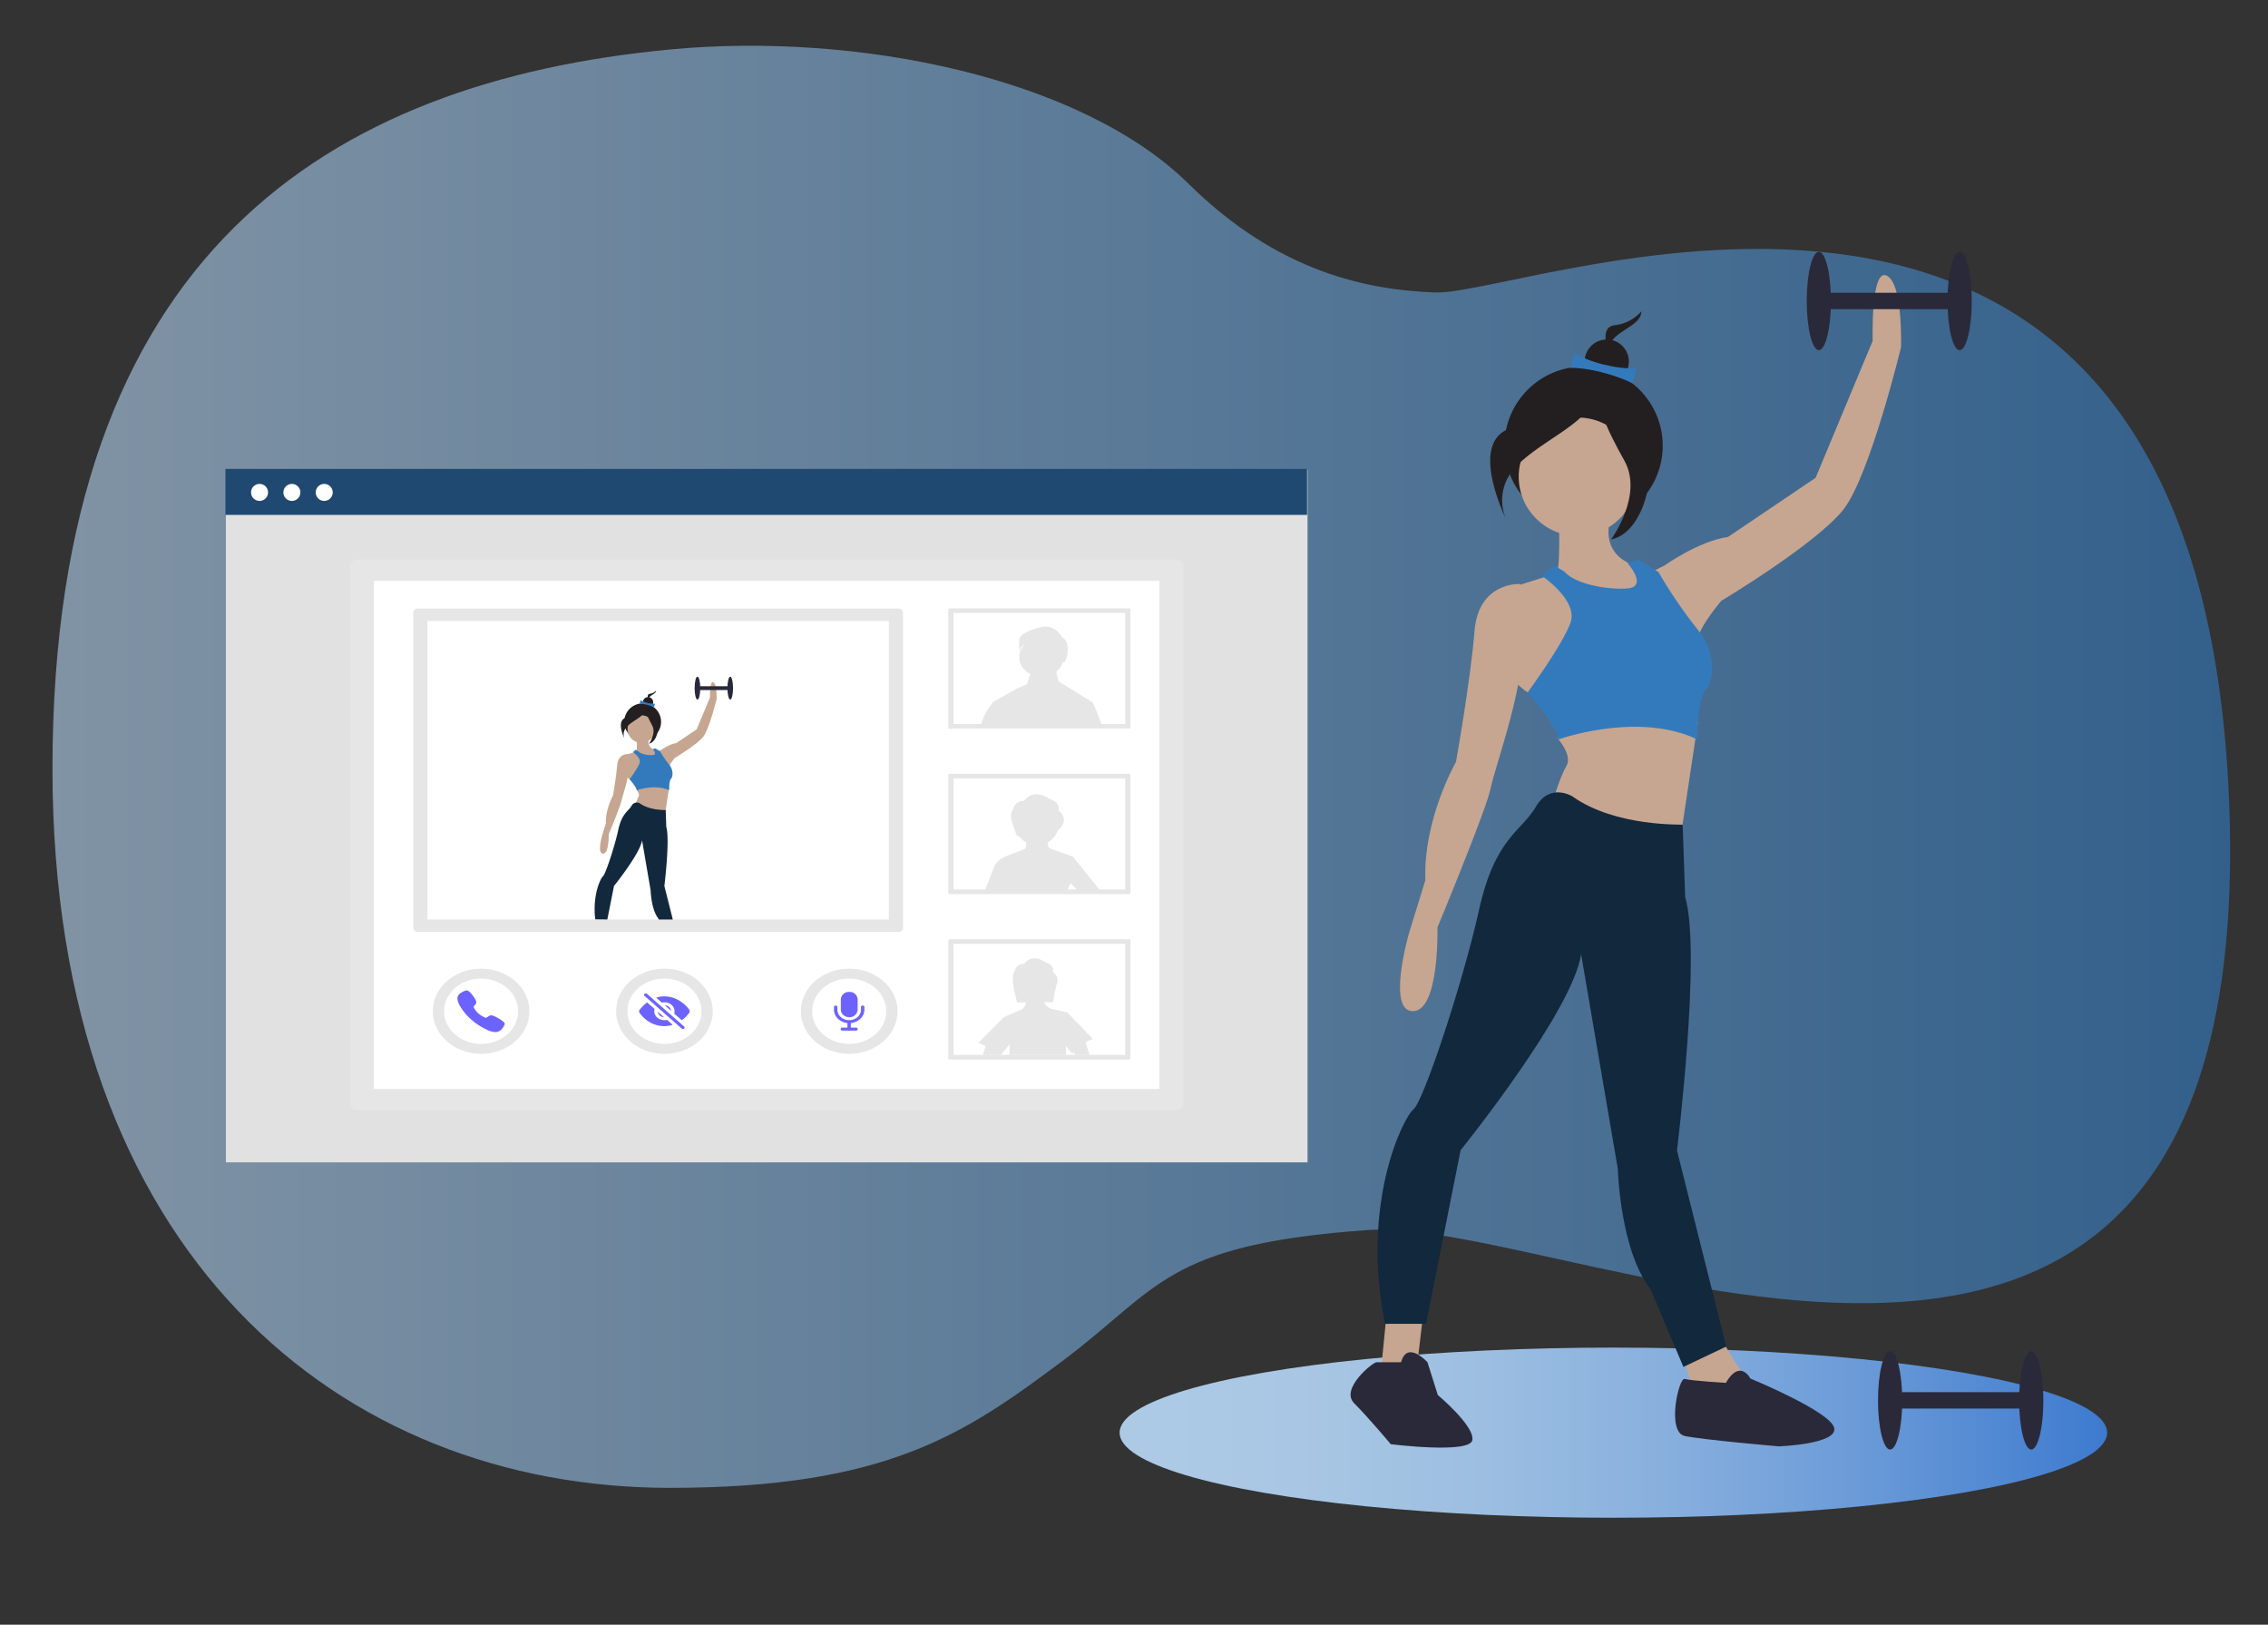 <svg id="Ebene_1" data-name="Ebene 1" xmlns="http://www.w3.org/2000/svg" xmlns:xlink="http://www.w3.org/1999/xlink" viewBox="0 0 1280.14 916.91"><rect x="0" y="0" width="1280.14" height="916.91" fill="#333333" stroke="none"/><defs><style>.cls-1{fill:url(#Unbenannter_Verlauf_26);}.cls-2{opacity:0.64;fill:url(#Unbenannter_Verlauf_13);}.cls-3{fill:#e1e1e1;}.cls-4{fill:#1f4971;}.cls-5{fill:#fff;}.cls-6{fill:#231f20;}.cls-7{fill:#c6a691;}.cls-8{fill:#11283d;}.cls-9{fill:#2a2939;}.cls-10{fill:#337abd;}.cls-11{fill:#e6e6e6;}.cls-12{fill:#6c63ff;}</style><linearGradient id="Unbenannter_Verlauf_26" x1="631.94" y1="808.55" x2="1189.34" y2="808.55" gradientUnits="userSpaceOnUse"><stop offset="0" stop-color="#adcae5"/><stop offset="0.18" stop-color="#a9c7e4"/><stop offset="0.37" stop-color="#9cbee1"/><stop offset="0.57" stop-color="#86aedd"/><stop offset="0.77" stop-color="#6798d7"/><stop offset="0.98" stop-color="#417dcf"/><stop offset="1" stop-color="#3d7ace"/></linearGradient><linearGradient id="Unbenannter_Verlauf_13" x1="29.62" y1="432.76" x2="1258.76" y2="432.76" gradientUnits="userSpaceOnUse"><stop offset="0" stop-color="#adcae5"/><stop offset="1" stop-color="#337abd"/></linearGradient></defs><ellipse class="cls-1" cx="910.64" cy="808.55" rx="278.7" ry="48.01"/><path class="cls-2" d="M810.27,165.07c-38-1.37-88.49-11.12-139.25-61.21-60.73-59.94-186.88-86-292.88-75.93C186.49,46.1,29.62,142.64,29.62,433.81c0,274.94,163.21,405.88,348.52,405.88,122.54,0,166.47-30.45,221.43-71.52s57.83-65.89,172.74-74,508.06,200.49,485.52-249.6C1236.31,14.92,863.39,167,810.27,165.07Z"/><rect class="cls-3" x="127.49" y="264.98" width="610.53" height="391.01"/><rect class="cls-4" x="127.23" y="264.64" width="610.53" height="25.94"/><circle class="cls-5" cx="146.5" cy="277.9" r="4.81"/><circle class="cls-5" cx="164.75" cy="277.9" r="4.81"/><circle class="cls-5" cx="183" cy="277.9" r="4.81"/><rect class="cls-3" x="565.13" y="362.98" width="124.05" height="69.78"/><rect class="cls-3" x="565.13" y="454.83" width="124.05" height="69.78"/><rect class="cls-3" x="565.13" y="546.69" width="124.05" height="69.78"/><rect class="cls-3" x="193.92" y="576.99" width="224.43" height="15.15"/><circle class="cls-6" cx="893.84" cy="251.54" r="44.66"/><path class="cls-7" d="M879.55,284.54S881.76,326,877.34,326s28.77,19.52,28.77,19.52L926.83,334V320.15s-27.76-3.42-16.09-33.4C922.2,257,879.55,284.54,879.55,284.54Z"/><polygon class="cls-7" points="782.78 740.02 779.36 774.62 790.83 778.04 800.08 768.79 803.5 740.02 782.78 740.02"/><polygon class="cls-7" points="948.76 759.74 954.59 781.66 970.69 791.92 987.99 782.67 968.27 750.48 948.76 759.74"/><circle class="cls-7" cx="890.62" cy="269.05" r="33.4"/><path class="cls-7" d="M870.3,394.18l-8-3.42s-13.88-8-15.09-24.14,11.47-36.82,11.47-36.82L877.14,324l21.73,17.7.2,28.57Z"/><path class="cls-7" d="M862.25,331.82l-4.63-2.22s-23.13-1.2-25.35,26.56S821.81,430,821.81,430s-18.51,32.19-17.3,66.8l-9.26,30s-12.67,43.86,2.22,43.86c15.09,0,13.88-47.28,13.88-47.28s27.76-66.79,30-78.46c2.21-11.47,21.92-65.79,16.09-80.67C852,349.12,862.25,331.82,862.25,331.82Z"/><path class="cls-7" d="M879.55,404.44v12.68s8.05,9.25,4.63,15.09-6.84,17.3-6.84,17.3l16.09,25.35,54.12,4.62,10.87-72.22Z"/><path class="cls-7" d="M930.25,323.77l9.25-4.63s19.52-13.88,35.82-16.09l49.49-33.4L1057,192.39s-1.21-41.44,8-36.81,8,40.44,8,40.44-17.3,71.42-32.19,91.13c-15.09,19.52-69.21,51.91-69.21,51.91s-15.08,17.3-13.88,25.35C959.22,372.25,930.25,323.77,930.25,323.77Z"/><path class="cls-8" d="M887.6,449.51s-12.68-8.05-20.72,5.83-23.14,17.3-32.19,58.75C825.43,555.53,803.5,621.32,797.87,626c-5.83,4.62-30,53.11-16.09,121.11h23.13l19.52-98s63.37-78.46,68-110.65l20.72,121.12s1.21,46.07,18.51,68l18.51,43.85,24.14-11.46L946.55,649.28s13.88-111.85,4.62-143l-1.41-40.84C949.76,465.2,911.94,466.81,887.6,449.51Z"/><path class="cls-9" d="M790.83,768.79H777c-2.22,0-20.72,15.09-12.68,23.13S785,815.06,785,815.06s45.06,5.63,46.07-2.41c1.2-8-19.52-25.35-19.52-25.35l-5.83-18.51S794.25,756.11,790.83,768.79Z"/><path class="cls-9" d="M974.11,780.46s-19.52-1.21-23.14-2.22c-3.42-1.2-10.46,30,0,32.19s53.11,5.84,53.11,5.84,33.4-1.21,31.19-10.46S988,778,988,778,982.16,766.58,974.11,780.46Z"/><path class="cls-10" d="M883,322.56l-5.83-3.42L870.3,325s20.72,13.88,16.09,26.55-24.14,39.23-24.14,39.23,17.3,19.52,17.3,26.56c0,0,45.07-16.1,78.46,0,0,0,0-23.14,4.63-27.76S969.48,368.83,958,355a266.55,266.55,0,0,1-21.92-32.19l-11.47-6.84-6,1.81s11.67,13.08.2,14.29C907.32,333,888.81,329.6,883,322.56Z"/><path class="cls-6" d="M926.43,175.7a23.14,23.14,0,0,1-15.09,7.84c-10.06,1.41-2.21,17.3-2.21,17.3S906.31,195,911.94,190,926.43,182.13,926.43,175.7Z"/><circle class="cls-6" cx="906.91" cy="204.06" r="12.47"/><path class="cls-10" d="M921.4,216.34c-9.66-5-26.16-9.06-34.81-8.66l2.22-8.44c7.84,5.23,24.14,9.25,34.8,8.65Z"/><path class="cls-6" d="M901.68,217.14s-15.09,19.52-45.26,23.74S850,292.79,850,292.79s-8.65-17.31,8.65-32.39C875.73,245.11,901.68,236.45,901.68,217.14Z"/><path class="cls-6" d="M902.89,215.93s8.65,30.18,21.53,34.61c12.87,4.22,6.43,49.69-15.09,53.91,0,0,18.31-24.74,7.64-44.26C906.11,240.88,899.47,225.59,902.89,215.93Z"/><rect class="cls-9" x="1026.62" y="165.23" width="79.47" height="9.25"/><ellipse class="cls-9" cx="1106.09" cy="169.86" rx="6.84" ry="27.76"/><ellipse class="cls-9" cx="1026.62" cy="169.86" rx="6.84" ry="27.76"/><rect class="cls-9" x="1066.85" y="785.69" width="79.47" height="9.25"/><ellipse class="cls-9" cx="1146.52" cy="790.32" rx="6.84" ry="27.76"/><ellipse class="cls-9" cx="1066.85" cy="790.32" rx="6.84" ry="27.76"/><path class="cls-11" d="M201.74,315.87a4,4,0,0,0-4.24,3.73V622.8a4,4,0,0,0,4.24,3.73h462A4,4,0,0,0,668,622.8V319.6a4,4,0,0,0-4.24-3.73Z"/><path class="cls-5" d="M211.06,327.82V614.58H654.45V327.82Z"/><path class="cls-11" d="M536.15,343.33a.87.87,0,0,0-.92.82v66.27a.88.88,0,0,0,.92.82h101a.88.88,0,0,0,.92-.82V344.15a.87.87,0,0,0-.92-.82Z"/><path class="cls-5" d="M538.19,345.94v62.68h96.92V345.94Z"/><path class="cls-11" d="M536.15,436.7a.87.87,0,0,0-.92.81v66.28a.88.88,0,0,0,.92.82h101a.88.88,0,0,0,.92-.82V437.51a.87.87,0,0,0-.92-.81Z"/><path class="cls-5" d="M538.19,439.31V502h96.92V439.31Z"/><path class="cls-11" d="M536.15,530.07a.87.87,0,0,0-.92.81v66.28a.87.87,0,0,0,.92.81h101a.87.87,0,0,0,.92-.81V530.88a.87.87,0,0,0-.92-.81Z"/><path class="cls-5" d="M538.19,532.68v62.68h96.92V532.68Z"/><path class="cls-11" d="M616.92,396.54l-19.31-11.91h0a26.52,26.52,0,0,1-1.36-5.59,10.82,10.82,0,0,0,3.7-5.45l.23.14c1.69,1.19,4.9-11.48-.51-13.87,0,0-4.06-7.75-11.84-6s-12.18,4.47-12.52,7.15a33.6,33.6,0,0,0,.17,6.71s.47-3,2.93-4.12a10.12,10.12,0,0,0,1.16,15.53,11.88,11.88,0,0,0,2,1.26c-.59,1.78-1.37,4.08-2,5.77h0l-5.9,2.59L560.76,396s-5.07,5.66-6.76,12.22c-.14.52-.27,1-.42,1.55h68.58C619.87,403.63,616.92,396.54,616.92,396.54Z"/><path class="cls-11" d="M612.68,588.28a24.59,24.59,0,0,1,4.18-1.88l-14.37-15-9.5-2.14a8.14,8.14,0,0,1-3.74-3.66l5.08,0,1.94-9.67a5.63,5.63,0,0,0-1.94-7.31c.47-2.6-.87-4.52-4.42-5.6-3.53-2.71-8.75-3.35-11.89,1a4.78,4.78,0,0,0-5.18,3.89c-2.88,3,.32,13.77,1.26,17.9l5.06-.05a6.86,6.86,0,0,1-2.42,4l-.07-.06-10.1,4.35L552.2,588.58a25.2,25.2,0,0,1,4.07,1.81l-1.48,5h10.28l2.73-3.5h.14c0-.06,0-.12,0-.18l1.92-2.47q.06,3-.18,6.15h32c0-1.75-.06-3.49-.06-5.22l3.57,4.57c.27-.34.56-.67.85-1l.7,1.65h8.19l-2-6.58A1.46,1.46,0,0,0,612.68,588.28Z"/><path class="cls-11" d="M605.53,483.44,592,478.55c-.33-1.13-.6-2.2-.78-3.14a10.86,10.86,0,0,0,5.69-6.53l1.43-1.35a6.37,6.37,0,0,0,2.12-5.31,7,7,0,0,0-3-4.72c.55-3.09-1-5.37-5.25-6.65-4.19-3.21-10.39-4-14.1,1.16-3.12-.17-5.84,1.86-6.16,4.6-3.05,3.13.1,9.38,1.6,14.16a2,2,0,0,0,1.79,1.34,11.52,11.52,0,0,0,3.84,3.19,12.93,12.93,0,0,1-.55,4.1V479l-10.12,4v-.11l-1,.5L566,484c0,.06,0,.11,0,.16l-.14.07a10,10,0,0,0-4.73,4.95l-5.2,13.43h46.58a30.07,30.07,0,0,1,1.75-4.1v-.15l4.14,4.25h12.64Z"/><ellipse class="cls-11" cx="375.03" cy="570.71" rx="27.28" ry="24.04"/><ellipse class="cls-5" cx="375.03" cy="570.71" rx="20.91" ry="18.43"/><path class="cls-12" d="M385.5,580.78a1,1,0,0,1-.67-.25l-21-18.47a.78.78,0,0,1,0-1.19,1.07,1.07,0,0,1,1.31,0l21,18.47a.77.77,0,0,1,0,1.19,1,1,0,0,1-.67.25Z"/><path class="cls-12" d="M374.55,573.84l-3.08-2.71a.14.14,0,0,0-.17,0,.09.09,0,0,0,0,.08,3.62,3.62,0,0,0,3.19,2.81.11.11,0,0,0,.13-.09S374.57,573.87,374.55,573.84Z"/><path class="cls-12" d="M375.5,567.56l3.09,2.72a.14.14,0,0,0,.17,0,.09.09,0,0,0,0-.09,3.6,3.6,0,0,0-3.19-2.8.11.11,0,0,0-.13.08A.08.08,0,0,0,375.5,567.56Z"/><path class="cls-12" d="M389,571.61a1.51,1.51,0,0,0,0-1.82,19.14,19.14,0,0,0-5.91-5.27,16.35,16.35,0,0,0-8.09-2.21,15,15,0,0,0-4.28.62.2.2,0,0,0-.15.26.16.16,0,0,0,.06.08l2.81,2.48a.24.24,0,0,0,.23.06c3.06-.66,6.16,1,6.9,3.7a4.37,4.37,0,0,1,0,2.38.21.21,0,0,0,.06.2l4.05,3.57a.26.26,0,0,0,.32,0A18.58,18.58,0,0,0,389,571.61Z"/><path class="cls-12" d="M375,575.74c-3.15,0-5.71-2.25-5.71-5a4.25,4.25,0,0,1,.16-1.18.19.19,0,0,0-.06-.2l-4-3.51a.24.24,0,0,0-.32,0,21.66,21.66,0,0,0-4,4,1.5,1.5,0,0,0,0,1.86,18.71,18.71,0,0,0,5.85,5.28A16.11,16.11,0,0,0,375,579.1a15.76,15.76,0,0,0,4.32-.61.2.2,0,0,0,.15-.26.41.41,0,0,0-.05-.09l-2.83-2.49a.27.27,0,0,0-.23,0A6.72,6.72,0,0,1,375,575.74Z"/><ellipse class="cls-11" cx="271.54" cy="570.71" rx="27.28" ry="24.04"/><ellipse class="cls-5" cx="271.54" cy="570.71" rx="20.91" ry="18.43"/><path class="cls-12" d="M279.57,582.46a12.36,12.36,0,0,1-5.24-1.57,34.22,34.22,0,0,1-8.23-5.42,28.12,28.12,0,0,1-6.17-7.25c-2.2-3.52-1.82-5.36-1.41-6.15a5.26,5.26,0,0,1,2.19-2.06,10.55,10.55,0,0,1,1.7-.8l.17-.06a1.77,1.77,0,0,1,1.3-.11,3.73,3.73,0,0,1,1.24.84,18,18,0,0,1,3.11,4.06,3.8,3.8,0,0,1,.61,1.67,2.49,2.49,0,0,1-.76,1.56l-.23.27c-.45.53-.55.68-.49.95a9.88,9.88,0,0,0,2.75,3.59,11.22,11.22,0,0,0,4,2.37c.32.06.5,0,1.11-.45l.28-.18a3.16,3.16,0,0,1,1.8-.71h0a4.6,4.6,0,0,1,1.9.59,22.56,22.56,0,0,1,4.59,2.72,3.44,3.44,0,0,1,1,1.09,1.3,1.3,0,0,1-.12,1.15,1,1,0,0,0-.08.15,9,9,0,0,1-.91,1.5,5.33,5.33,0,0,1-2.34,1.91A4.38,4.38,0,0,1,279.57,582.46Z"/><ellipse class="cls-11" cx="479.32" cy="570.71" rx="27.28" ry="24.04"/><ellipse class="cls-5" cx="479.32" cy="570.71" rx="20.91" ry="18.43"/><path class="cls-12" d="M483.13,581.63h-7.62a.85.85,0,1,1,0-1.68h7.62a.85.85,0,1,1,0,1.68Z"/><path class="cls-12" d="M479.32,577.43c-4.74,0-8.57-3.39-8.58-7.56v-1.68a1,1,0,0,1,1.91,0h0v1.68c0,3.25,3,5.88,6.67,5.88s6.66-2.63,6.66-5.88v-1.68a1,1,0,0,1,1.91,0h0v1.68C487.88,574,484.05,577.42,479.32,577.43Z"/><path class="cls-12" d="M479.32,581.63a.91.91,0,0,1-1-.84h0v-4.2a1,1,0,0,1,1.91,0v4.2a.91.91,0,0,1-.95.84Z"/><path class="cls-12" d="M479.32,574.07A5,5,0,0,1,476,572.8a4,4,0,0,1-1.4-3V564a4.49,4.49,0,0,1,4.73-4.19h0a4.47,4.47,0,0,1,4.76,4.1v5.92A4.54,4.54,0,0,1,479.32,574.07Z"/><path class="cls-11" d="M235.8,343.46a2.36,2.36,0,0,0-2.49,2.19V523.74a2.36,2.36,0,0,0,2.49,2.2H507.19a2.36,2.36,0,0,0,2.49-2.2V345.65a2.36,2.36,0,0,0-2.49-2.19Z"/><path class="cls-5" d="M241.28,350.48V518.92H501.71V350.48Z"/><circle class="cls-6" cx="362.73" cy="407.38" r="10.4"/><path class="cls-7" d="M359.4,415.07s.52,9.65-.51,9.65,6.7,4.55,6.7,4.55l4.83-2.67v-3.24s-6.47-.79-3.75-7.78S359.4,415.07,359.4,415.07Z"/><circle class="cls-7" cx="361.98" cy="411.46" r="7.78"/><path class="cls-7" d="M357.25,440.61l-1.88-.8a7.61,7.61,0,0,1-3.51-5.62c-.28-3.75,2.67-8.58,2.67-8.58l4.31-1.36,5.06,4.13L364,435Z"/><path class="cls-7" d="M355.37,426.08l-1.08-.52s-5.38-.28-5.9,6.19S346,449,346,449s-4.31,7.5-4,15.56l-2.15,7s-3,10.22.51,10.22,3.24-11,3.24-11,6.46-15.55,7-18.27,5.11-15.33,3.75-18.79S355.37,426.08,355.37,426.08Z"/><path class="cls-7" d="M359.4,443V446s1.88,2.16,1.08,3.51a23.71,23.71,0,0,0-1.59,4l3.75,5.9,12.6,1.08,2.53-16.83Z"/><path class="cls-7" d="M371.21,424.21l2.16-1.08s4.54-3.24,8.34-3.75l11.53-7.78,7.5-18s-.28-9.65,1.87-8.57,1.88,9.42,1.88,9.42-4,16.63-7.5,21.23-16.12,12.09-16.12,12.09-3.52,4-3.24,5.9S371.21,424.21,371.21,424.21Z"/><path class="cls-10" d="M360.2,423.92l-1.36-.79-1.59,1.36s4.82,3.23,3.75,6.18-5.63,9.14-5.63,9.14,4,4.55,4,6.19c0,0,10.5-3.75,18.28,0,0,0,0-5.39,1.08-6.47s1.59-4.83-1.08-8.06a62.35,62.35,0,0,1-5.11-7.5l-2.67-1.59-1.41.42s2.72,3.05.05,3.33S361.56,425.56,360.2,423.92Z"/><path class="cls-6" d="M370.32,389.71a5.33,5.33,0,0,1-3.51,1.83c-2.35.33-.52,4-.52,4A2.18,2.18,0,0,1,367,393C368.26,391.87,370.32,391.21,370.32,389.71Z"/><circle class="cls-6" cx="365.78" cy="396.32" r="2.91"/><path class="cls-10" d="M369.15,399.18a19.94,19.94,0,0,0-8.11-2l.52-2a16,16,0,0,0,8.11,2Z"/><path class="cls-6" d="M364.56,399.37A16.94,16.94,0,0,1,354,404.9c-7,1-1.5,12.09-1.5,12.09s-2-4,2-7.55S364.56,403.87,364.56,399.37Z"/><path class="cls-6" d="M364.84,399.09s2,7,5,8.06,1.5,11.57-3.51,12.56c0,0,4.26-5.77,1.78-10.31S364,401.34,364.84,399.09Z"/><rect class="cls-9" x="393.66" y="387.28" width="18.51" height="2.16"/><ellipse class="cls-9" cx="412.17" cy="388.36" rx="1.59" ry="6.47"/><ellipse class="cls-9" cx="393.66" cy="388.36" rx="1.59" ry="6.47"/><path class="cls-8" d="M342.79,518.92,346.56,500s14.76-18.27,15.84-25.77l4.83,28.21s.28,10.73,4.31,15.84l.28.66h7.93L375,500s3.23-26.06,1.08-33.32l-.33-9.51c0-.05-8.81.33-14.48-3.71a3.35,3.35,0,0,0-4.83,1.36c-1.87,3.24-5.39,4-7.5,13.69s-7.26,25-8.57,26-6.07,10.55-4.38,24.33Z"/></svg>